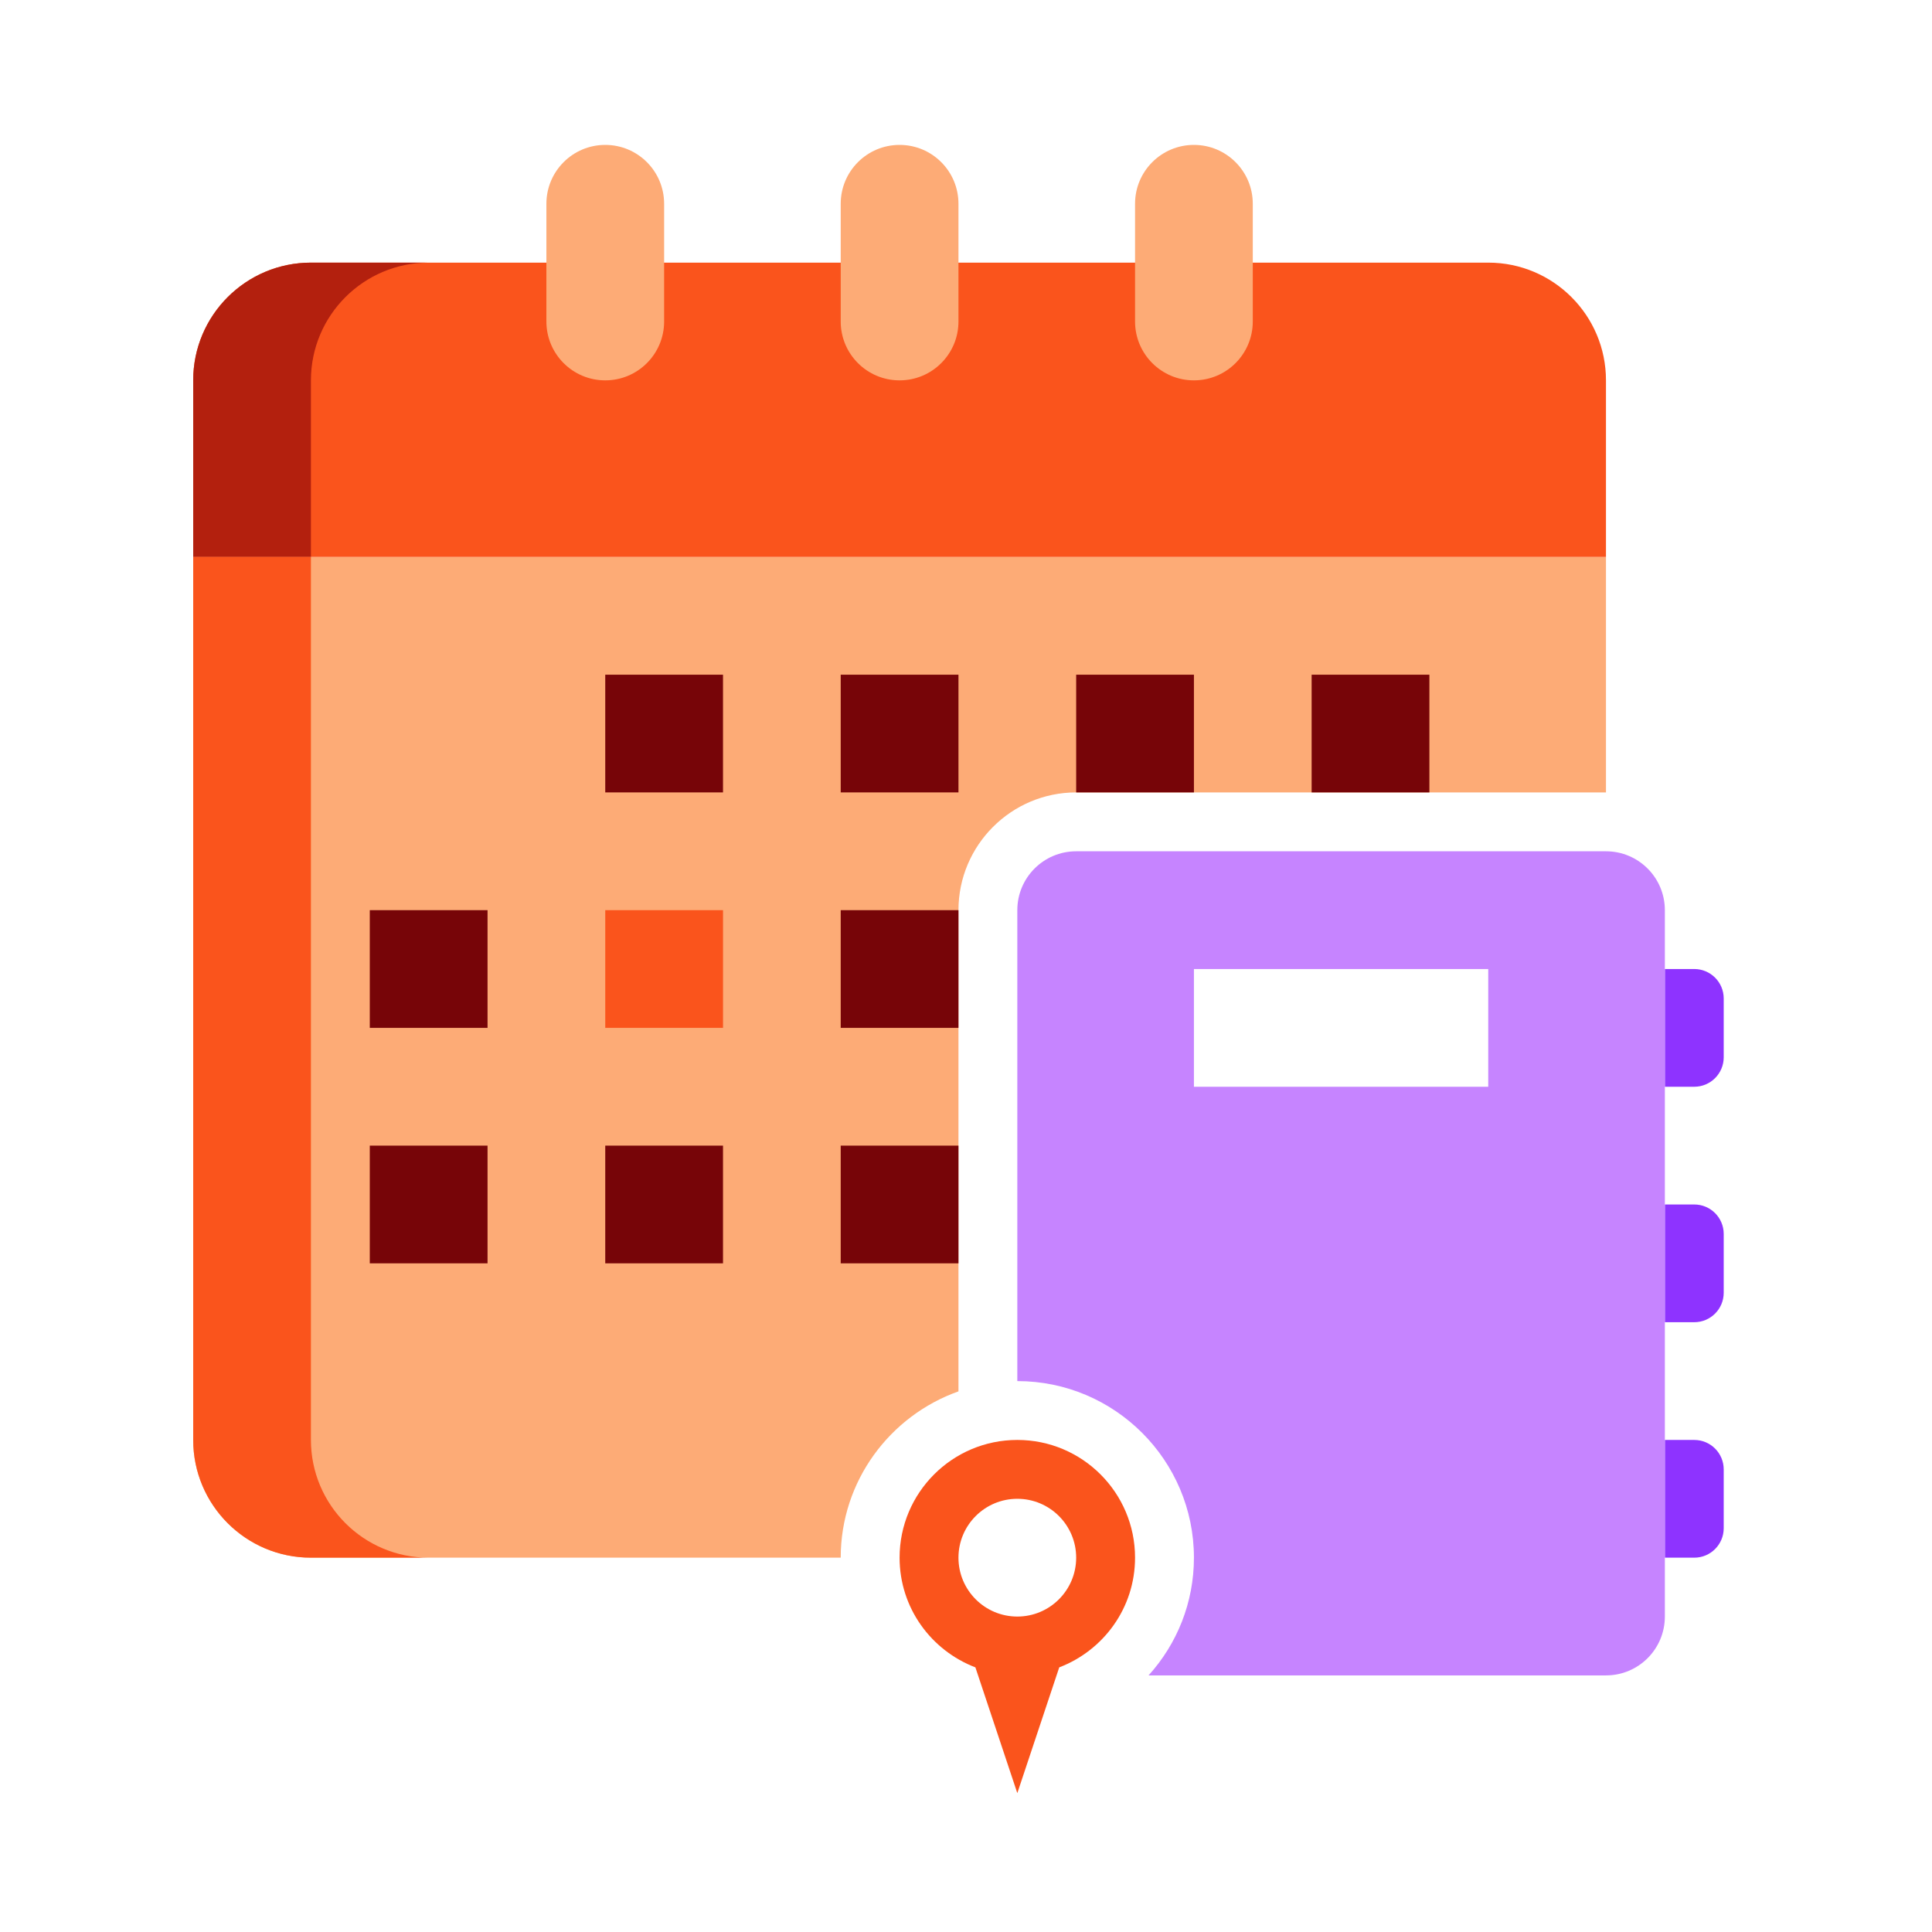 <svg width="80" height="80" viewBox="0 0 80 80" fill="none" xmlns="http://www.w3.org/2000/svg">
<path d="M39.688 57.614V37.688C39.688 34.999 41.874 32.812 44.562 32.812H66.5V23.062H8V59.625C8 62.317 10.183 64.5 12.875 64.5H34.812C34.812 61.323 36.852 58.621 39.688 57.614Z" fill="#FDAB76"/>
<path d="M66.5 23.062H8V15.75C8 13.058 10.183 10.875 12.875 10.875H61.625C64.317 10.875 66.5 13.058 66.5 15.75V23.062Z" fill="#FA541C"/>
<path d="M17.75 10.875H12.875C10.183 10.875 8 13.058 8 15.75V23.062H12.875V15.75C12.875 13.058 15.058 10.875 17.75 10.875Z" fill="#B3200E"/>
<path d="M12.875 59.625V23.062H8V59.625C8 62.317 10.183 64.5 12.875 64.5H17.75C15.058 64.5 12.875 62.317 12.875 59.625Z" fill="#FA541C"/>
<path d="M25.062 15.75C23.716 15.75 22.625 14.659 22.625 13.312V8.438C22.625 7.091 23.716 6 25.062 6C26.409 6 27.5 7.091 27.5 8.438V13.312C27.5 14.659 26.409 15.75 25.062 15.75Z" fill="#FDAB76"/>
<path d="M37.25 15.75C35.903 15.75 34.812 14.659 34.812 13.312V8.438C34.812 7.091 35.903 6 37.25 6C38.597 6 39.688 7.091 39.688 8.438V13.312C39.688 14.659 38.597 15.75 37.25 15.75Z" fill="#FDAB76"/>
<path d="M49.438 15.75C48.091 15.75 47 14.659 47 13.312V8.438C47 7.091 48.091 6 49.438 6C50.784 6 51.875 7.091 51.875 8.438V13.312C51.875 14.659 50.784 15.75 49.438 15.75Z" fill="#FDAB76"/>
<path d="M25.062 27.938H29.938V32.812H25.062V27.938Z" fill="#770508"/>
<path d="M34.812 27.938H39.688V32.812H34.812V27.938Z" fill="#770508"/>
<path d="M44.562 27.938H49.438V32.812H44.562V27.938Z" fill="#770508"/>
<path d="M54.312 27.938H59.188V32.812H54.312V27.938Z" fill="#770508"/>
<path d="M15.312 37.688H20.188V42.562H15.312V37.688Z" fill="#770508"/>
<path d="M25.062 37.688H29.938V42.562H25.062V37.688Z" fill="#FA541C"/>
<path d="M34.812 37.688H39.688V42.562H34.812V37.688Z" fill="#770508"/>
<path d="M15.312 47.438H20.188V52.312H15.312V47.438Z" fill="#770508"/>
<path d="M25.062 47.438H29.938V52.312H25.062V47.438Z" fill="#770508"/>
<path d="M34.812 47.438H39.688V52.312H34.812V47.438Z" fill="#770508"/>
<path d="M70.156 45H68.938V40.125H70.156C70.829 40.125 71.375 40.671 71.375 41.344V43.781C71.375 44.454 70.829 45 70.156 45Z" fill="#8E33FF"/>
<path d="M70.156 54.75H68.938V49.875H70.156C70.829 49.875 71.375 50.421 71.375 51.094V53.531C71.375 54.204 70.829 54.75 70.156 54.75Z" fill="#8E33FF"/>
<path d="M70.156 64.5H68.938V59.625H70.156C70.829 59.625 71.375 60.171 71.375 60.844V63.281C71.375 63.954 70.829 64.5 70.156 64.5Z" fill="#8E33FF"/>
<path fill-rule="evenodd" clip-rule="evenodd" d="M42.125 59.625C44.817 59.625 47 61.808 47 64.5C47 66.579 45.694 68.341 43.861 69.042L42.125 74.25L40.389 69.042C38.556 68.341 37.25 66.579 37.25 64.5C37.25 61.808 39.433 59.625 42.125 59.625ZM44.562 64.5C44.562 65.846 43.471 66.938 42.125 66.938C40.779 66.938 39.688 65.846 39.688 64.5C39.688 63.154 40.779 62.062 42.125 62.062C43.471 62.062 44.562 63.154 44.562 64.5Z" fill="#FA541C"/>
<path fill-rule="evenodd" clip-rule="evenodd" d="M44.562 35.25H66.5C67.847 35.25 68.938 36.341 68.938 37.688V66.938C68.938 68.284 67.847 69.375 66.5 69.375H47.559C48.742 68.067 49.438 66.357 49.438 64.5C49.438 60.467 46.158 57.188 42.125 57.188V37.688C42.125 36.341 43.216 35.25 44.562 35.25ZM61.625 40.125H49.438V45H61.625V40.125Z" fill="#C684FF"/>
</svg>
